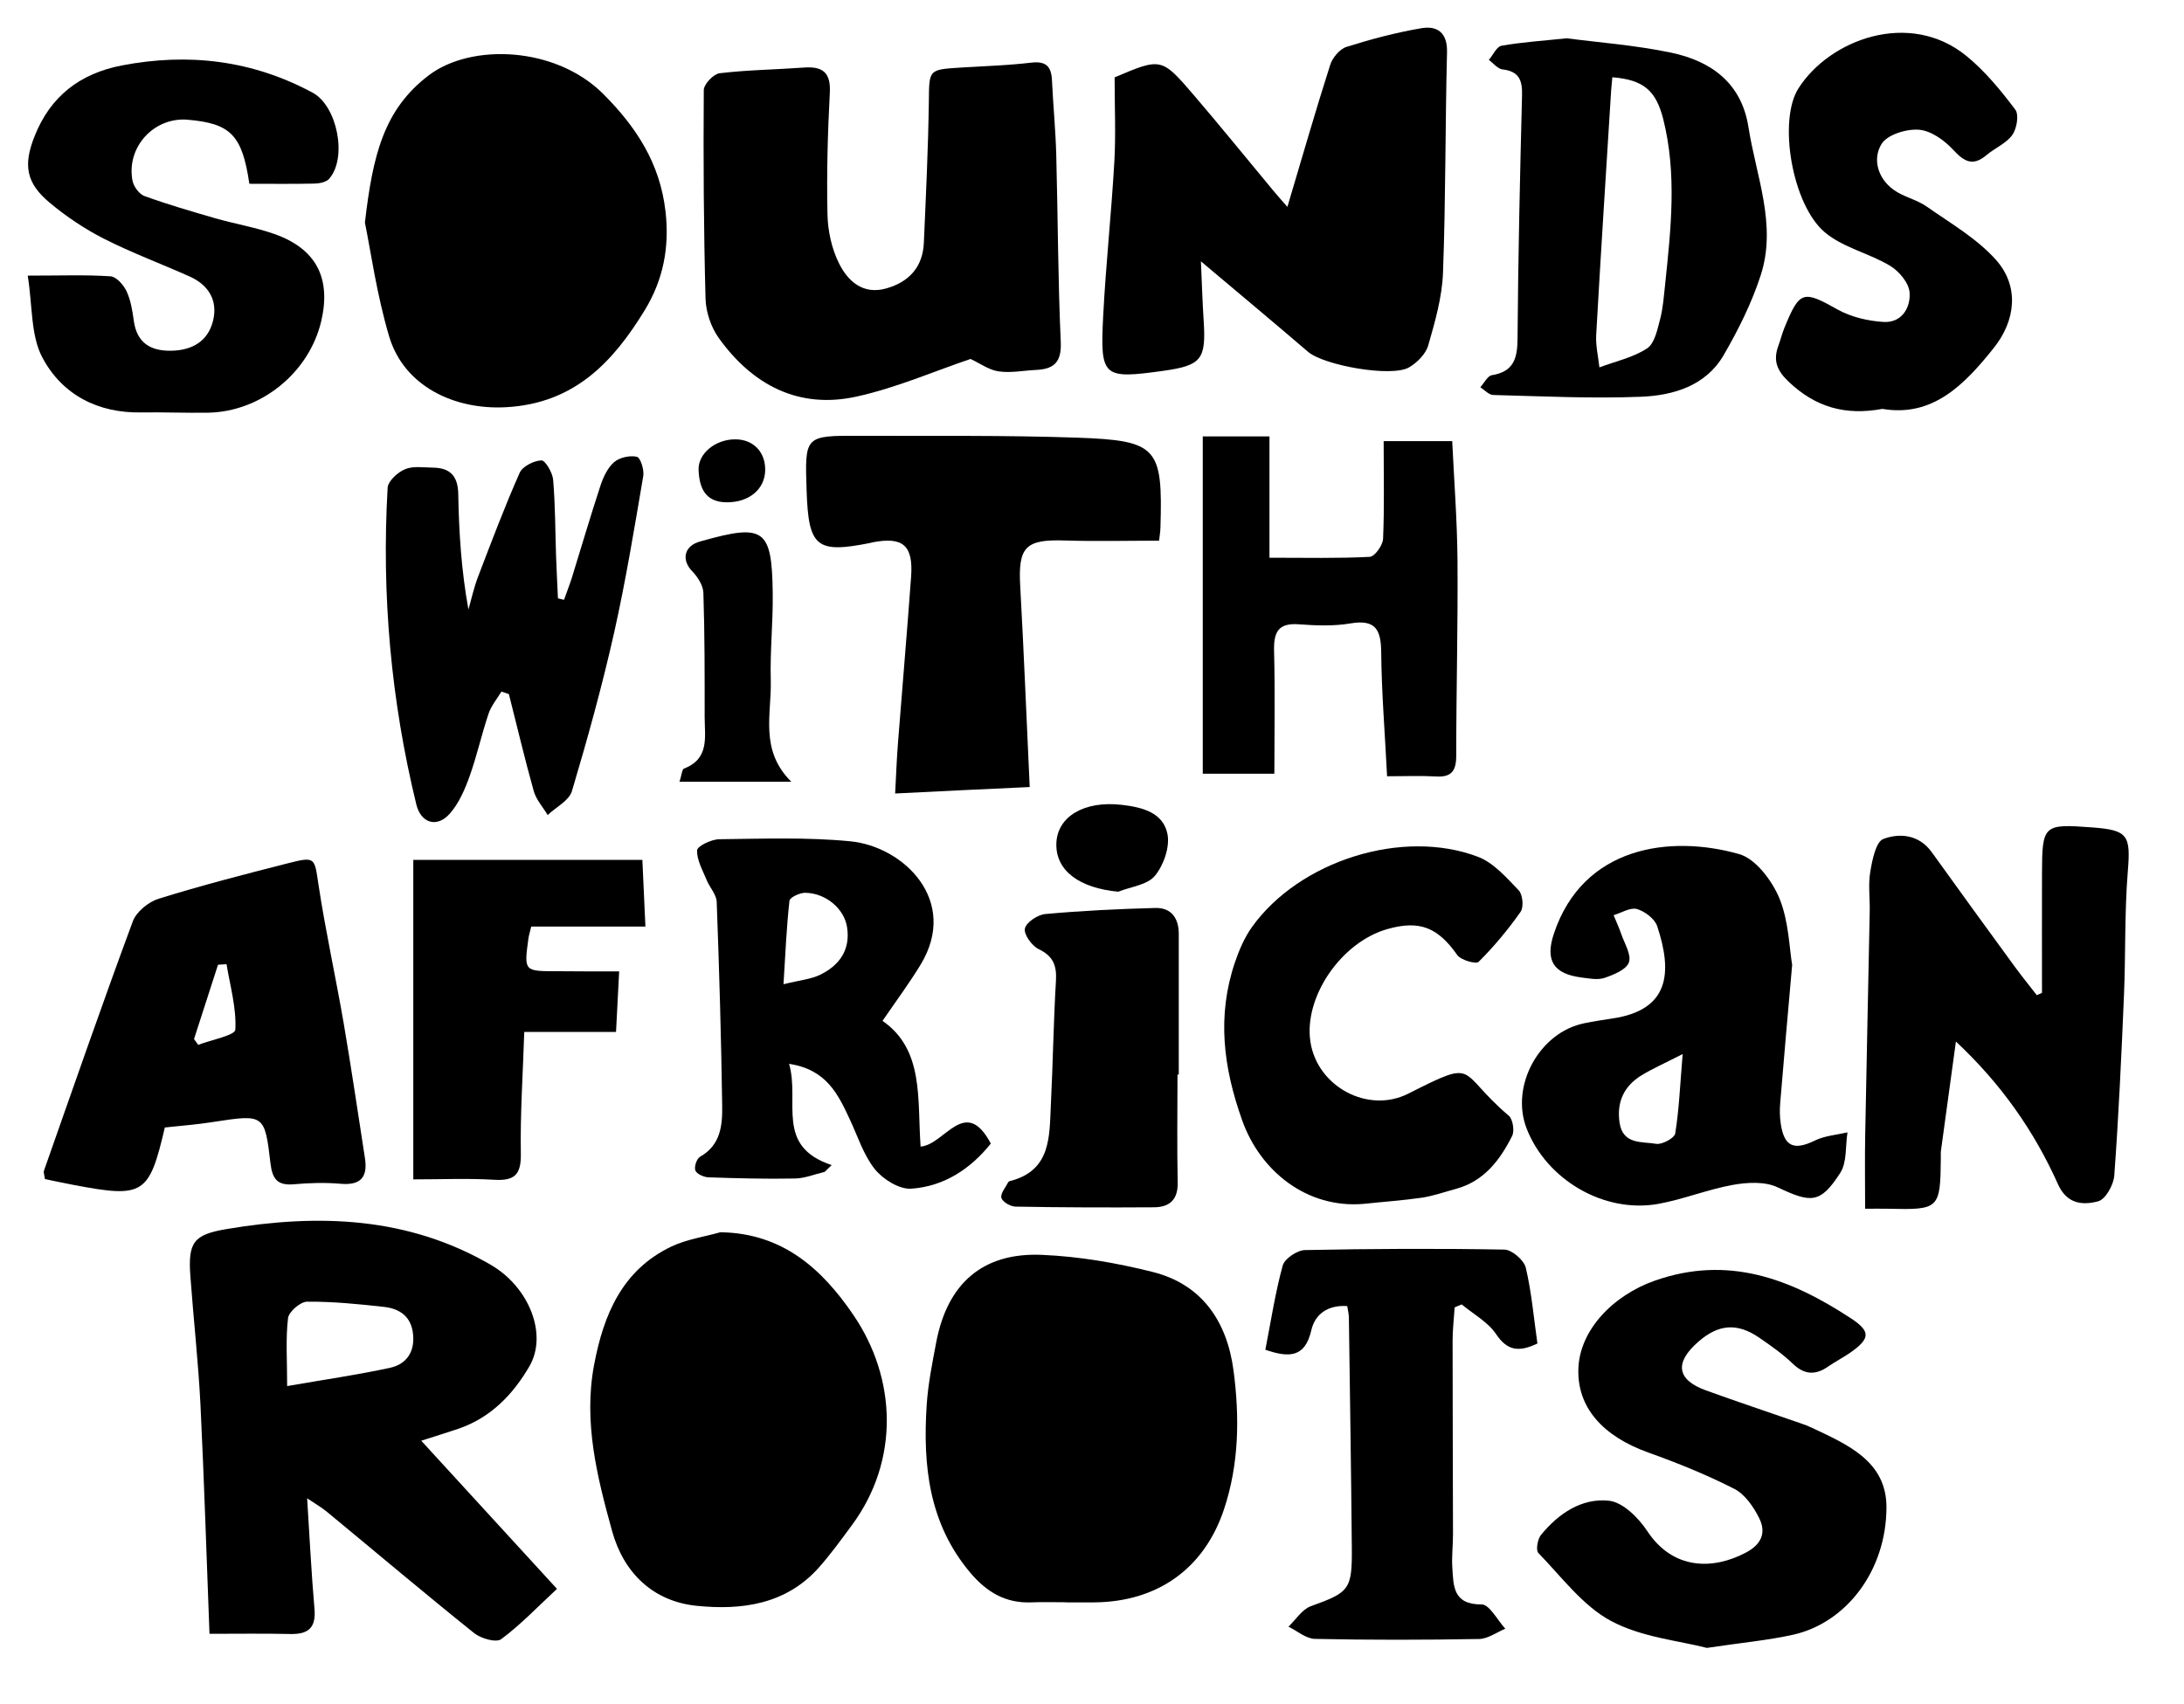 <?xml version="1.0" encoding="utf-8"?>
<svg xmlns="http://www.w3.org/2000/svg" xmlns:xlink="http://www.w3.org/1999/xlink" version="1.1" id="Ebene_1" x="0px" y="0px" viewBox="0 0 223 174" style="enable-background:new 0 0 223 174;">
<g>
	<path d="M43.01,147.14c4.68,5.11,9.15,9.98,13.86,15.13c-1.94,1.8-3.69,3.65-5.7,5.14c-0.51,0.38-2.08-0.07-2.77-0.63&#xA;		c-5.05-4.05-9.99-8.23-14.97-12.34c-0.6-0.5-1.29-0.89-2.07-1.42c0.25,3.91,0.43,7.61,0.75,11.29c0.17,1.93-0.62,2.61-2.46,2.57&#xA;		c-2.71-0.06-5.41-0.02-8.26-0.02c-0.3-7.8-0.54-15.59-0.92-23.37c-0.22-4.38-0.71-8.75-1.03-13.13c-0.26-3.51,0.33-4.27,3.72-4.84&#xA;		c9.36-1.57,18.48-1.27,26.96,3.66c3.91,2.28,5.83,7.11,3.93,10.37c-1.67,2.87-3.94,5.23-7.22,6.36&#xA;		C45.68,146.3,44.54,146.65,43.01,147.14z M29.32,141.56c3.84-0.67,7.21-1.15,10.52-1.87c1.62-0.36,2.51-1.57,2.34-3.38&#xA;		c-0.17-1.86-1.36-2.66-2.99-2.84c-2.61-0.29-5.23-0.55-7.84-0.53c-0.68,0.01-1.86,1.02-1.94,1.68&#xA;		C29.16,136.72,29.32,138.86,29.32,141.56z"/>
	<path d="M108.89,163.64c-1.2,0-2.4-0.04-3.6,0.01c-2.61,0.1-4.53-1.04-6.2-3.01c-4.25-5.02-4.87-10.96-4.47-17.14&#xA;		c0.14-2.14,0.57-4.27,0.97-6.39c1.14-6.03,4.75-9.22,10.82-8.95c3.78,0.16,7.6,0.82,11.27,1.74c5.08,1.27,7.61,5.09,8.27,10.06&#xA;		c0.63,4.77,0.57,9.58-0.98,14.21c-2.03,6.06-6.8,9.42-13.22,9.48c-0.96,0.01-1.92,0-2.88,0&#xA;		C108.89,163.65,108.89,163.64,108.89,163.64z"/>
	<path d="M99.1,36.66c-3.7,1.25-7.58,2.95-11.63,3.84c-5.91,1.31-10.63-1.17-14.08-5.98c-0.79-1.1-1.31-2.65-1.35-4.01&#xA;		c-0.19-7.1-0.23-14.2-0.18-21.3c0-0.61,0.99-1.65,1.61-1.73c2.85-0.34,5.73-0.37,8.6-0.58c1.9-0.14,2.77,0.47,2.66,2.56&#xA;		c-0.22,4.15-0.33,8.31-0.24,12.45c0.04,1.68,0.43,3.49,1.18,4.99c0.91,1.83,2.46,3.24,4.85,2.55c2.32-0.67,3.7-2.19,3.81-4.65&#xA;		c0.21-4.78,0.44-9.56,0.51-14.35c0.04-3.35-0.08-3.34,3.27-3.55c2.39-0.15,4.79-0.22,7.17-0.5c1.49-0.18,2.06,0.36,2.13,1.77&#xA;		c0.12,2.55,0.37,5.1,0.44,7.65c0.17,6.37,0.17,12.74,0.46,19.1c0.09,2.07-0.68,2.77-2.51,2.86c-1.28,0.06-2.58,0.33-3.82,0.15&#xA;		C101,37.8,100.1,37.13,99.1,36.66z"/>
	<path d="M73.55,125.85c6.35,0.08,10.39,3.75,13.58,8.44c4.43,6.5,4.72,14.86-0.12,21.44c-1.09,1.48-2.17,2.97-3.38,4.34&#xA;		c-3.36,3.8-7.91,4.4-12.51,3.93c-4.47-0.46-7.45-3.39-8.62-7.63c-1.53-5.52-2.94-11.14-1.84-16.97c0.96-5.11,2.86-9.7,7.91-12.1&#xA;		C70.12,126.57,71.89,126.32,73.55,125.85z"/>
	<path d="M113.81,7.9c4.75-2.01,4.78-2.04,8.09,1.82c2.75,3.21,5.41,6.5,8.12,9.76c0.39,0.47,0.8,0.93,1.43,1.65&#xA;		c1.53-5.13,2.88-9.84,4.37-14.5c0.23-0.73,0.97-1.62,1.66-1.84c2.51-0.79,5.07-1.47,7.66-1.91c1.61-0.27,2.66,0.45,2.61,2.45&#xA;		c-0.19,7.5-0.13,15.01-0.41,22.5c-0.09,2.51-0.81,5.02-1.51,7.45c-0.25,0.87-1.13,1.76-1.96,2.24c-1.79,1.04-8.69-0.2-10.31-1.59&#xA;		c-3.49-2.99-7.01-5.93-10.94-9.24c0.1,2.29,0.16,4.17,0.28,6.04c0.26,3.98-0.22,4.59-4.1,5.14c-6.19,0.86-6.48,0.67-6.16-5.57&#xA;		c0.27-5.26,0.84-10.51,1.14-15.77C113.94,13.73,113.81,10.91,113.81,7.9z"/>
	<path d="M37.26,22.73c0.8-6.89,1.93-11.55,6.52-15.04c4.31-3.28,12.94-2.98,17.83,1.92c3.32,3.33,5.77,7.02,6.34,11.96&#xA;		c0.43,3.72-0.25,7.04-2.1,10.08c-3.25,5.33-7.22,9.57-14.21,9.94c-5.28,0.28-10.38-2.16-11.9-7.21&#xA;		C38.46,30.07,37.84,25.56,37.26,22.73z"/>
	<path d="M174.28,168.3c-2.84-0.74-6.68-1.08-9.8-2.76c-2.88-1.55-5.03-4.49-7.4-6.93c-0.28-0.28-0.09-1.41,0.26-1.84&#xA;		c1.78-2.19,4.17-3.8,6.95-3.5c1.41,0.15,3.01,1.74,3.9,3.09c2.66,4.03,6.76,3.96,10.07,2.21c1.63-0.86,2.09-2.06,1.37-3.51&#xA;		c-0.57-1.15-1.45-2.44-2.54-3c-2.82-1.44-5.79-2.64-8.78-3.71c-4.69-1.68-7.26-4.62-7.15-8.52c0.11-3.97,3.52-7.52,7.79-9.03&#xA;		c7.52-2.65,13.91-0.18,20.04,3.84c2.05,1.34,1.97,2.08-0.07,3.51c-0.72,0.5-1.51,0.9-2.23,1.4c-1.3,0.91-2.43,0.88-3.63-0.27&#xA;		c-1.03-0.99-2.22-1.83-3.4-2.64c-2.27-1.57-4.19-1.42-6.27,0.41c-2.43,2.13-2.18,3.86,0.77,4.94c3.22,1.17,6.48,2.25,9.72,3.38&#xA;		c0.38,0.13,0.75,0.27,1.11,0.44c3.63,1.72,7.66,3.41,7.63,8.17c-0.03,6.45-4.1,11.73-9.47,12.96&#xA;		C180.52,167.53,177.8,167.77,174.28,168.3z"/>
	<path d="M182.99,98.54c-0.47,5.35-0.86,9.72-1.22,14.1c-0.06,0.71-0.05,1.44,0.06,2.15c0.35,2.33,1.36,2.73,3.49,1.69&#xA;		c1-0.49,2.2-0.57,3.32-0.83c-0.22,1.4-0.04,3.05-0.74,4.14c-2.04,3.16-2.97,3.09-6.42,1.46c-1.28-0.6-3.07-0.5-4.53-0.24&#xA;		c-2.57,0.46-5.04,1.47-7.61,1.94c-5.54,1-11.41-2.44-13.46-7.69c-1.7-4.36,1.31-9.85,5.91-10.76c0.94-0.19,1.89-0.34,2.83-0.48&#xA;		c5.82-0.85,6.18-4.64,4.59-9.43c-0.25-0.75-1.26-1.52-2.07-1.75c-0.68-0.19-1.58,0.39-2.38,0.63c0.26,0.64,0.56,1.27,0.78,1.92&#xA;		c0.33,0.97,1.06,2.13,0.78,2.9c-0.26,0.74-1.55,1.26-2.48,1.58c-0.71,0.24-1.59,0.06-2.37-0.04c-2.88-0.37-3.71-1.77-2.81-4.47&#xA;		c2.98-8.95,11.89-10.13,18.92-8.13c1.7,0.48,3.37,2.73,4.12,4.54C182.66,94.14,182.7,96.89,182.99,98.54z M171.81,107.65&#xA;		c-1.85,0.95-3.06,1.48-4.18,2.16c-1.81,1.1-2.58,2.74-2.26,4.86c0.34,2.26,2.31,1.9,3.74,2.15c0.6,0.1,1.86-0.59,1.94-1.06&#xA;		C171.44,113.35,171.54,110.9,171.81,107.65z"/>
	<path d="M208.5,101.4c0-4.03-0.01-8.07,0-12.1c0.01-5.06,0.13-5.17,5.07-4.8c3.75,0.27,3.99,0.81,3.69,4.53&#xA;		c-0.34,4.2-0.21,8.43-0.39,12.64c-0.26,6.14-0.54,12.28-0.99,18.4c-0.07,0.95-0.9,2.43-1.65,2.62c-1.55,0.41-3.18,0.31-4.1-1.75&#xA;		c-2.43-5.43-5.8-10.24-10.42-14.57c-0.54,3.91-1.04,7.54-1.53,11.18c-0.03,0.24,0,0.48-0.01,0.72c-0.05,5.21-0.16,5.3-5.37,5.18&#xA;		c-0.78-0.02-1.56,0-2.36,0c0-2.61-0.04-5.12,0.01-7.62c0.14-7.58,0.31-15.16,0.46-22.74c0.03-1.36-0.17-2.75,0.06-4.07&#xA;		c0.2-1.2,0.57-3.06,1.34-3.34c1.67-0.62,3.63-0.45,4.93,1.35c2.79,3.89,5.61,7.76,8.43,11.63c0.74,1.01,1.53,1.99,2.3,2.98&#xA;		C208.14,101.56,208.32,101.48,208.5,101.4z"/>
	<path d="M2.83,28.15c3.36,0,5.92-0.1,8.45,0.07c0.6,0.04,1.34,0.88,1.64,1.52c0.43,0.92,0.6,1.99,0.74,3.01&#xA;		c0.31,2.27,1.71,3.11,3.83,3.07c2.15-0.04,3.78-0.98,4.28-3.13c0.47-2.04-0.49-3.59-2.4-4.45c-2.91-1.3-5.92-2.42-8.76-3.86&#xA;		c-1.96-1-3.84-2.26-5.53-3.67c-2.42-2.02-2.73-3.85-1.54-6.82c1.61-4.05,4.61-6.37,8.87-7.2c6.84-1.32,13.35-0.54,19.52,2.78&#xA;		c2.5,1.35,3.57,6.65,1.67,8.8c-0.3,0.34-0.99,0.47-1.51,0.48c-2.22,0.05-4.45,0.02-6.63,0.02c-0.73-4.98-1.91-6.16-6.27-6.54&#xA;		c-3.45-0.31-6.32,2.79-5.66,6.23c0.12,0.6,0.69,1.38,1.24,1.57c2.38,0.86,4.81,1.57,7.24,2.27c1.99,0.57,4.06,0.91,6.01,1.6&#xA;		c4.25,1.5,5.8,4.48,4.79,8.86c-1.22,5.29-6.17,9.32-11.62,9.39c-2.24,0.03-4.48-0.06-6.72-0.03C10,42.22,6.34,40.31,4.33,36.52&#xA;		C3.12,34.25,3.33,31.23,2.83,28.15z"/>
	<path d="M16.83,115.15c-1.6,6.86-2.17,7.22-9.25,5.88c-1.01-0.19-2.01-0.41-2.99-0.61c-0.05-0.41-0.17-0.67-0.1-0.86&#xA;		c2.99-8.5,5.94-17.01,9.07-25.46c0.36-0.98,1.59-1.98,2.63-2.31c4.34-1.35,8.75-2.49,13.15-3.61c2.9-0.74,2.76-0.61,3.19,2.24&#xA;		c0.72,4.73,1.76,9.41,2.57,14.13c0.78,4.56,1.45,9.14,2.16,13.71c0.3,1.93-0.39,2.82-2.47,2.64c-1.59-0.14-3.2-0.09-4.79,0.05&#xA;		c-1.66,0.15-2.19-0.53-2.38-2.12c-0.59-5.06-0.65-5.04-5.87-4.24C20.12,114.85,18.46,114.97,16.83,115.15z M19.81,106.12&#xA;		c0.14,0.2,0.29,0.4,0.43,0.59c1.33-0.51,3.76-0.97,3.79-1.55c0.12-2.2-0.53-4.45-0.9-6.69c-0.29,0.02-0.58,0.04-0.87,0.06&#xA;		C21.44,101.06,20.63,103.59,19.81,106.12z"/>
	<path d="M91.4,81.04c0.1-1.89,0.16-3.54,0.29-5.18c0.44-5.66,0.93-11.31,1.34-16.97c0.23-3.2-0.84-4.1-3.94-3.5&#xA;		c-0.08,0.02-0.15,0.04-0.23,0.06c-5.5,1.1-6.31,0.43-6.5-5.35c-0.19-5.6-0.19-5.61,5.35-5.59c7.44,0.03,14.89-0.07,22.32,0.19&#xA;		c8.17,0.29,8.7,1.02,8.46,9.15c-0.01,0.46-0.09,0.92-0.14,1.37c-3.29,0-6.46,0.08-9.63-0.02c-4.02-0.13-4.77,0.66-4.55,4.65&#xA;		c0.38,6.77,0.64,13.55,0.97,20.53C100.39,80.59,96.07,80.81,91.4,81.04z"/>
	<path d="M159.97,3.91c3.26,0.43,7.01,0.7,10.67,1.47c4.08,0.86,7.18,3.09,7.89,7.61c0.78,5.01,2.91,9.96,1.26,15.09&#xA;		c-0.92,2.85-2.29,5.6-3.8,8.2c-1.82,3.13-5.14,4.11-8.44,4.24c-5.02,0.2-10.05-0.05-15.08-0.18c-0.45-0.01-0.88-0.51-1.32-0.79&#xA;		c0.39-0.43,0.73-1.15,1.17-1.23c2.24-0.36,2.62-1.72,2.63-3.74c0.06-8.29,0.25-16.59,0.46-24.88c0.04-1.53-0.33-2.42-1.99-2.61&#xA;		c-0.5-0.06-0.93-0.63-1.4-0.97c0.43-0.5,0.79-1.36,1.3-1.45C155.34,4.31,157.41,4.18,159.97,3.91z M164.63,7.89&#xA;		c-0.05,0.54-0.09,0.92-0.12,1.3c-0.52,8.34-1.06,16.69-1.53,25.03c-0.06,1.09,0.21,2.2,0.33,3.3c1.64-0.62,3.44-1,4.87-1.94&#xA;		c0.77-0.51,1.05-1.93,1.33-2.99c0.3-1.15,0.38-2.36,0.51-3.55c0.59-5.64,1.22-11.28-0.2-16.9C169.08,9.26,167.84,8.15,164.63,7.89z"/>
	<path d="M51.2,70.63c-0.45,0.75-1.05,1.46-1.32,2.27c-0.71,2.12-1.19,4.31-1.94,6.41c-0.48,1.33-1.08,2.72-1.99,3.76&#xA;		c-1.32,1.52-2.97,1.01-3.44-0.91c-2.59-10.63-3.56-21.42-2.93-32.34c0.04-0.69,1.03-1.59,1.78-1.9c0.82-0.35,1.88-0.17,2.84-0.16&#xA;		c1.75,0.02,2.55,0.84,2.59,2.67c0.07,3.91,0.31,7.81,1.04,11.82c0.32-1.13,0.57-2.28,0.99-3.37c1.36-3.55,2.7-7.12,4.24-10.59&#xA;		c0.29-0.66,1.44-1.24,2.22-1.27c0.39-0.02,1.14,1.25,1.2,1.98c0.22,2.61,0.21,5.24,0.3,7.86c0.05,1.42,0.13,2.83,0.19,4.25&#xA;		c0.21,0.05,0.41,0.1,0.62,0.15c0.26-0.74,0.55-1.47,0.79-2.22c0.97-3.13,1.89-6.27,2.91-9.38c0.29-0.89,0.73-1.86,1.4-2.45&#xA;		c0.56-0.49,1.61-0.72,2.34-0.56c0.36,0.08,0.76,1.33,0.65,1.97c-0.91,5.35-1.79,10.72-2.98,16.02c-1.22,5.43-2.71,10.81-4.3,16.15&#xA;		c-0.29,0.98-1.63,1.64-2.48,2.45c-0.48-0.81-1.17-1.56-1.42-2.44c-0.92-3.28-1.7-6.61-2.54-9.91C51.71,70.8,51.46,70.71,51.2,70.63&#xA;		z"/>
	<path d="M80.57,108.65c1.13,3.87-1.48,8.41,4.35,10.34c-0.24,0.23-0.47,0.46-0.71,0.69c-1.01,0.24-2.02,0.66-3.03,0.68&#xA;		c-2.95,0.06-5.9-0.02-8.85-0.12c-0.47-0.02-1.19-0.34-1.33-0.7c-0.14-0.37,0.14-1.22,0.49-1.41c2.11-1.19,2.28-3.23,2.25-5.21&#xA;		c-0.1-6.94-0.3-13.88-0.56-20.82c-0.03-0.75-0.72-1.47-1.03-2.23c-0.4-0.99-1.01-2.03-0.97-3.03c0.02-0.43,1.46-1.12,2.26-1.13&#xA;		c4.46-0.05,8.94-0.22,13.37,0.21c5.48,0.53,11.15,6.08,7.19,12.6c-1.15,1.89-2.47,3.67-3.89,5.74c4.26,2.95,3.54,7.99,3.89,12.84&#xA;		c2.48-0.18,4.54-5.25,7.17-0.31c-2.06,2.58-4.77,4.38-8.13,4.61c-1.22,0.08-2.88-0.96-3.71-1.99c-1.16-1.45-1.75-3.37-2.56-5.09&#xA;		C85.58,111.78,84.41,109.23,80.57,108.65z M80,100.52c1.68-0.42,2.83-0.51,3.79-0.99c1.93-0.96,3.06-2.53,2.7-4.84&#xA;		c-0.29-1.87-2.14-3.47-4.26-3.51c-0.56-0.01-1.58,0.47-1.62,0.81C80.31,94.66,80.2,97.34,80,100.52z"/>
	<path d="M139.25,122.95c-5.8,0.5-10.57-3.33-12.42-8.54c-1.93-5.42-2.58-10.66-0.74-16.11c0.43-1.27,0.98-2.55,1.75-3.63&#xA;		c4.84-6.76,15.38-10.1,23.08-7.16c1.6,0.61,2.91,2.13,4.15,3.42c0.41,0.43,0.53,1.7,0.2,2.18c-1.27,1.82-2.72,3.55-4.29,5.12&#xA;		c-0.26,0.27-1.82-0.17-2.19-0.7c-1.97-2.8-3.82-3.58-7.11-2.65c-4.73,1.33-8.57,6.94-7.88,11.51c0.69,4.58,5.87,7.38,9.98,5.31&#xA;		c7.26-3.67,4.9-2.31,10.27,2.24c0.42,0.36,0.61,1.55,0.35,2.07c-1.24,2.47-2.87,4.63-5.74,5.41c-1.15,0.31-2.3,0.72-3.47,0.9&#xA;		C143.22,122.6,141.23,122.74,139.25,122.95z"/>
	<path d="M192.2,41.76c-3.84,0.71-6.83-0.21-9.51-2.72c-1.26-1.18-1.67-2.21-1.1-3.75c0.22-0.6,0.37-1.22,0.61-1.81&#xA;		c1.56-3.82,1.92-3.84,5.43-1.87c1.38,0.77,3.09,1.17,4.68,1.27c1.86,0.12,2.79-1.45,2.67-3.01c-0.07-0.98-1.08-2.18-2-2.73&#xA;		c-2.13-1.28-4.8-1.85-6.65-3.41c-3.36-2.83-4.79-11.42-2.7-14.7c3.17-4.99,11.33-8.07,17.16-3.31c1.9,1.55,3.5,3.51,4.98,5.47&#xA;		c0.4,0.52,0.16,1.95-0.3,2.59c-0.62,0.87-1.77,1.33-2.62,2.05c-1.38,1.17-2.26,0.72-3.4-0.51c-0.9-0.98-2.27-1.97-3.51-2.07&#xA;		c-1.28-0.1-3.23,0.5-3.82,1.45c-0.94,1.52-0.4,3.5,1.21,4.67c1.01,0.74,2.36,1,3.39,1.72c2.45,1.72,5.14,3.27,7.09,5.46&#xA;		c2.39,2.69,2.02,6.19-0.26,9.02C200.56,39.31,197.33,42.63,192.2,41.76z"/>
	<path d="M137.56,133.39c-1.97-0.13-3.29,0.81-3.67,2.48c-0.64,2.79-2.27,2.81-4.69,1.98c0.56-2.86,1-5.77,1.77-8.59&#xA;		c0.19-0.71,1.47-1.57,2.26-1.59c6.79-0.14,13.58-0.17,20.37-0.05c0.77,0.01,2,1.07,2.19,1.84c0.6,2.54,0.82,5.16,1.19,7.75&#xA;		c-1.9,0.91-3.08,0.75-4.23-0.97c-0.83-1.23-2.31-2.03-3.5-3.02c-0.24,0.1-0.48,0.2-0.72,0.3c-0.07,1.12-0.21,2.24-0.21,3.37&#xA;		c0,6.61,0.03,13.23,0.04,19.84c0,1.12-0.14,2.24-0.07,3.35c0.12,1.9,0.07,3.8,2.99,3.78c0.8-0.01,1.62,1.61,2.42,2.48&#xA;		c-0.89,0.37-1.77,1.03-2.66,1.05c-5.59,0.1-11.19,0.11-16.78-0.01c-0.91-0.02-1.8-0.81-2.7-1.25c0.76-0.72,1.39-1.77,2.29-2.09&#xA;		c3.92-1.42,4.22-1.67,4.18-5.98c-0.07-7.82-0.19-15.65-0.3-23.47C137.73,134.21,137.63,133.82,137.56,133.39z"/>
	<path d="M130.12,79.02c-2.46,0-4.67,0-7.31,0c0-11.44,0-22.88,0-34.45c1.99,0,4.17,0,6.81,0c0,4.22,0,8.24,0,12.39&#xA;		c3.72,0,6.99,0.08,10.24-0.09c0.51-0.03,1.33-1.18,1.36-1.83c0.14-3.25,0.06-6.52,0.06-9.99c2.19,0,4.37,0,7,0&#xA;		c0.19,4.02,0.51,8.13,0.54,12.24c0.05,6.63-0.13,13.26-0.13,19.9c0,1.53-0.48,2.21-2.07,2.11c-1.58-0.09-3.18-0.02-4.99-0.02&#xA;		c-0.22-4.4-0.56-8.52-0.6-12.64c-0.02-2.32-0.56-3.41-3.15-2.97c-1.71,0.29-3.52,0.22-5.26,0.09c-2.1-0.16-2.57,0.79-2.53,2.69&#xA;		C130.2,70.59,130.12,74.73,130.12,79.02z"/>
	<path d="M63.22,99.21c-0.12,2.24-0.21,4.04-0.32,6.18c-3.1,0-6,0-9.37,0c-0.14,4.36-0.42,8.39-0.35,12.42&#xA;		c0.04,2.14-0.62,2.81-2.72,2.68c-2.69-0.16-5.39-0.04-8.26-0.04c0-11.03,0-21.76,0-32.63c7.78,0,15.49,0,23.39,0&#xA;		c0.1,2.27,0.21,4.46,0.31,6.81c-3.98,0-7.78,0-11.66,0c-0.12,0.51-0.24,0.88-0.29,1.25c-0.45,3.31-0.44,3.31,2.9,3.31&#xA;		C58.9,99.21,60.95,99.21,63.22,99.21z"/>
	<path d="M120.23,109.74c0,3.67-0.06,7.35,0.02,11.02c0.04,1.78-0.84,2.53-2.43,2.54c-4.71,0.03-9.43,0.02-14.14-0.07&#xA;		c-0.51-0.01-1.32-0.48-1.43-0.89c-0.12-0.44,0.42-1.06,0.69-1.59c0.03-0.06,0.12-0.12,0.19-0.13c4.22-1.08,4.01-4.56,4.17-7.79&#xA;		c0.21-4.23,0.27-8.46,0.52-12.68c0.09-1.55-0.29-2.51-1.77-3.22c-0.69-0.33-1.53-1.5-1.4-2.1c0.14-0.64,1.31-1.41,2.08-1.48&#xA;		c3.73-0.34,7.48-0.52,11.23-0.62c1.65-0.04,2.4,1.05,2.4,2.66c0,4.79,0,9.57,0,14.36C120.32,109.75,120.28,109.74,120.23,109.74z"/>
	<path d="M80.8,79.84c-4.12,0-7.65,0-11.42,0c0.23-0.68,0.25-1.27,0.47-1.35c2.62-1.01,2.1-3.25,2.1-5.26&#xA;		c0-4.23,0.01-8.46-0.13-12.68c-0.02-0.76-0.59-1.64-1.16-2.23c-1.03-1.07-0.85-2.4,0.55-2.93c0.15-0.06,0.3-0.09,0.46-0.14&#xA;		c6.36-1.79,7.15-1.24,7.23,5.33c0.04,2.95-0.28,5.9-0.2,8.84C78.81,72.88,77.51,76.59,80.8,79.84z"/>
	<path d="M114.18,91.07c-3.96-0.37-6.38-2.14-6.32-4.89c0.06-2.79,2.86-4.43,6.69-3.98c2.08,0.24,4.23,0.78,4.66,3&#xA;		c0.25,1.32-0.4,3.18-1.29,4.25C117.15,90.38,115.46,90.56,114.18,91.07z"/>
	<path d="M75.06,44.87c1.85-0.01,3.11,1.29,3.07,3.17c-0.04,1.93-1.65,3.27-3.91,3.26c-2.21,0-2.81-1.47-2.89-3.28&#xA;		C71.25,46.33,73.04,44.87,75.06,44.87z"/>
</g>
</svg>